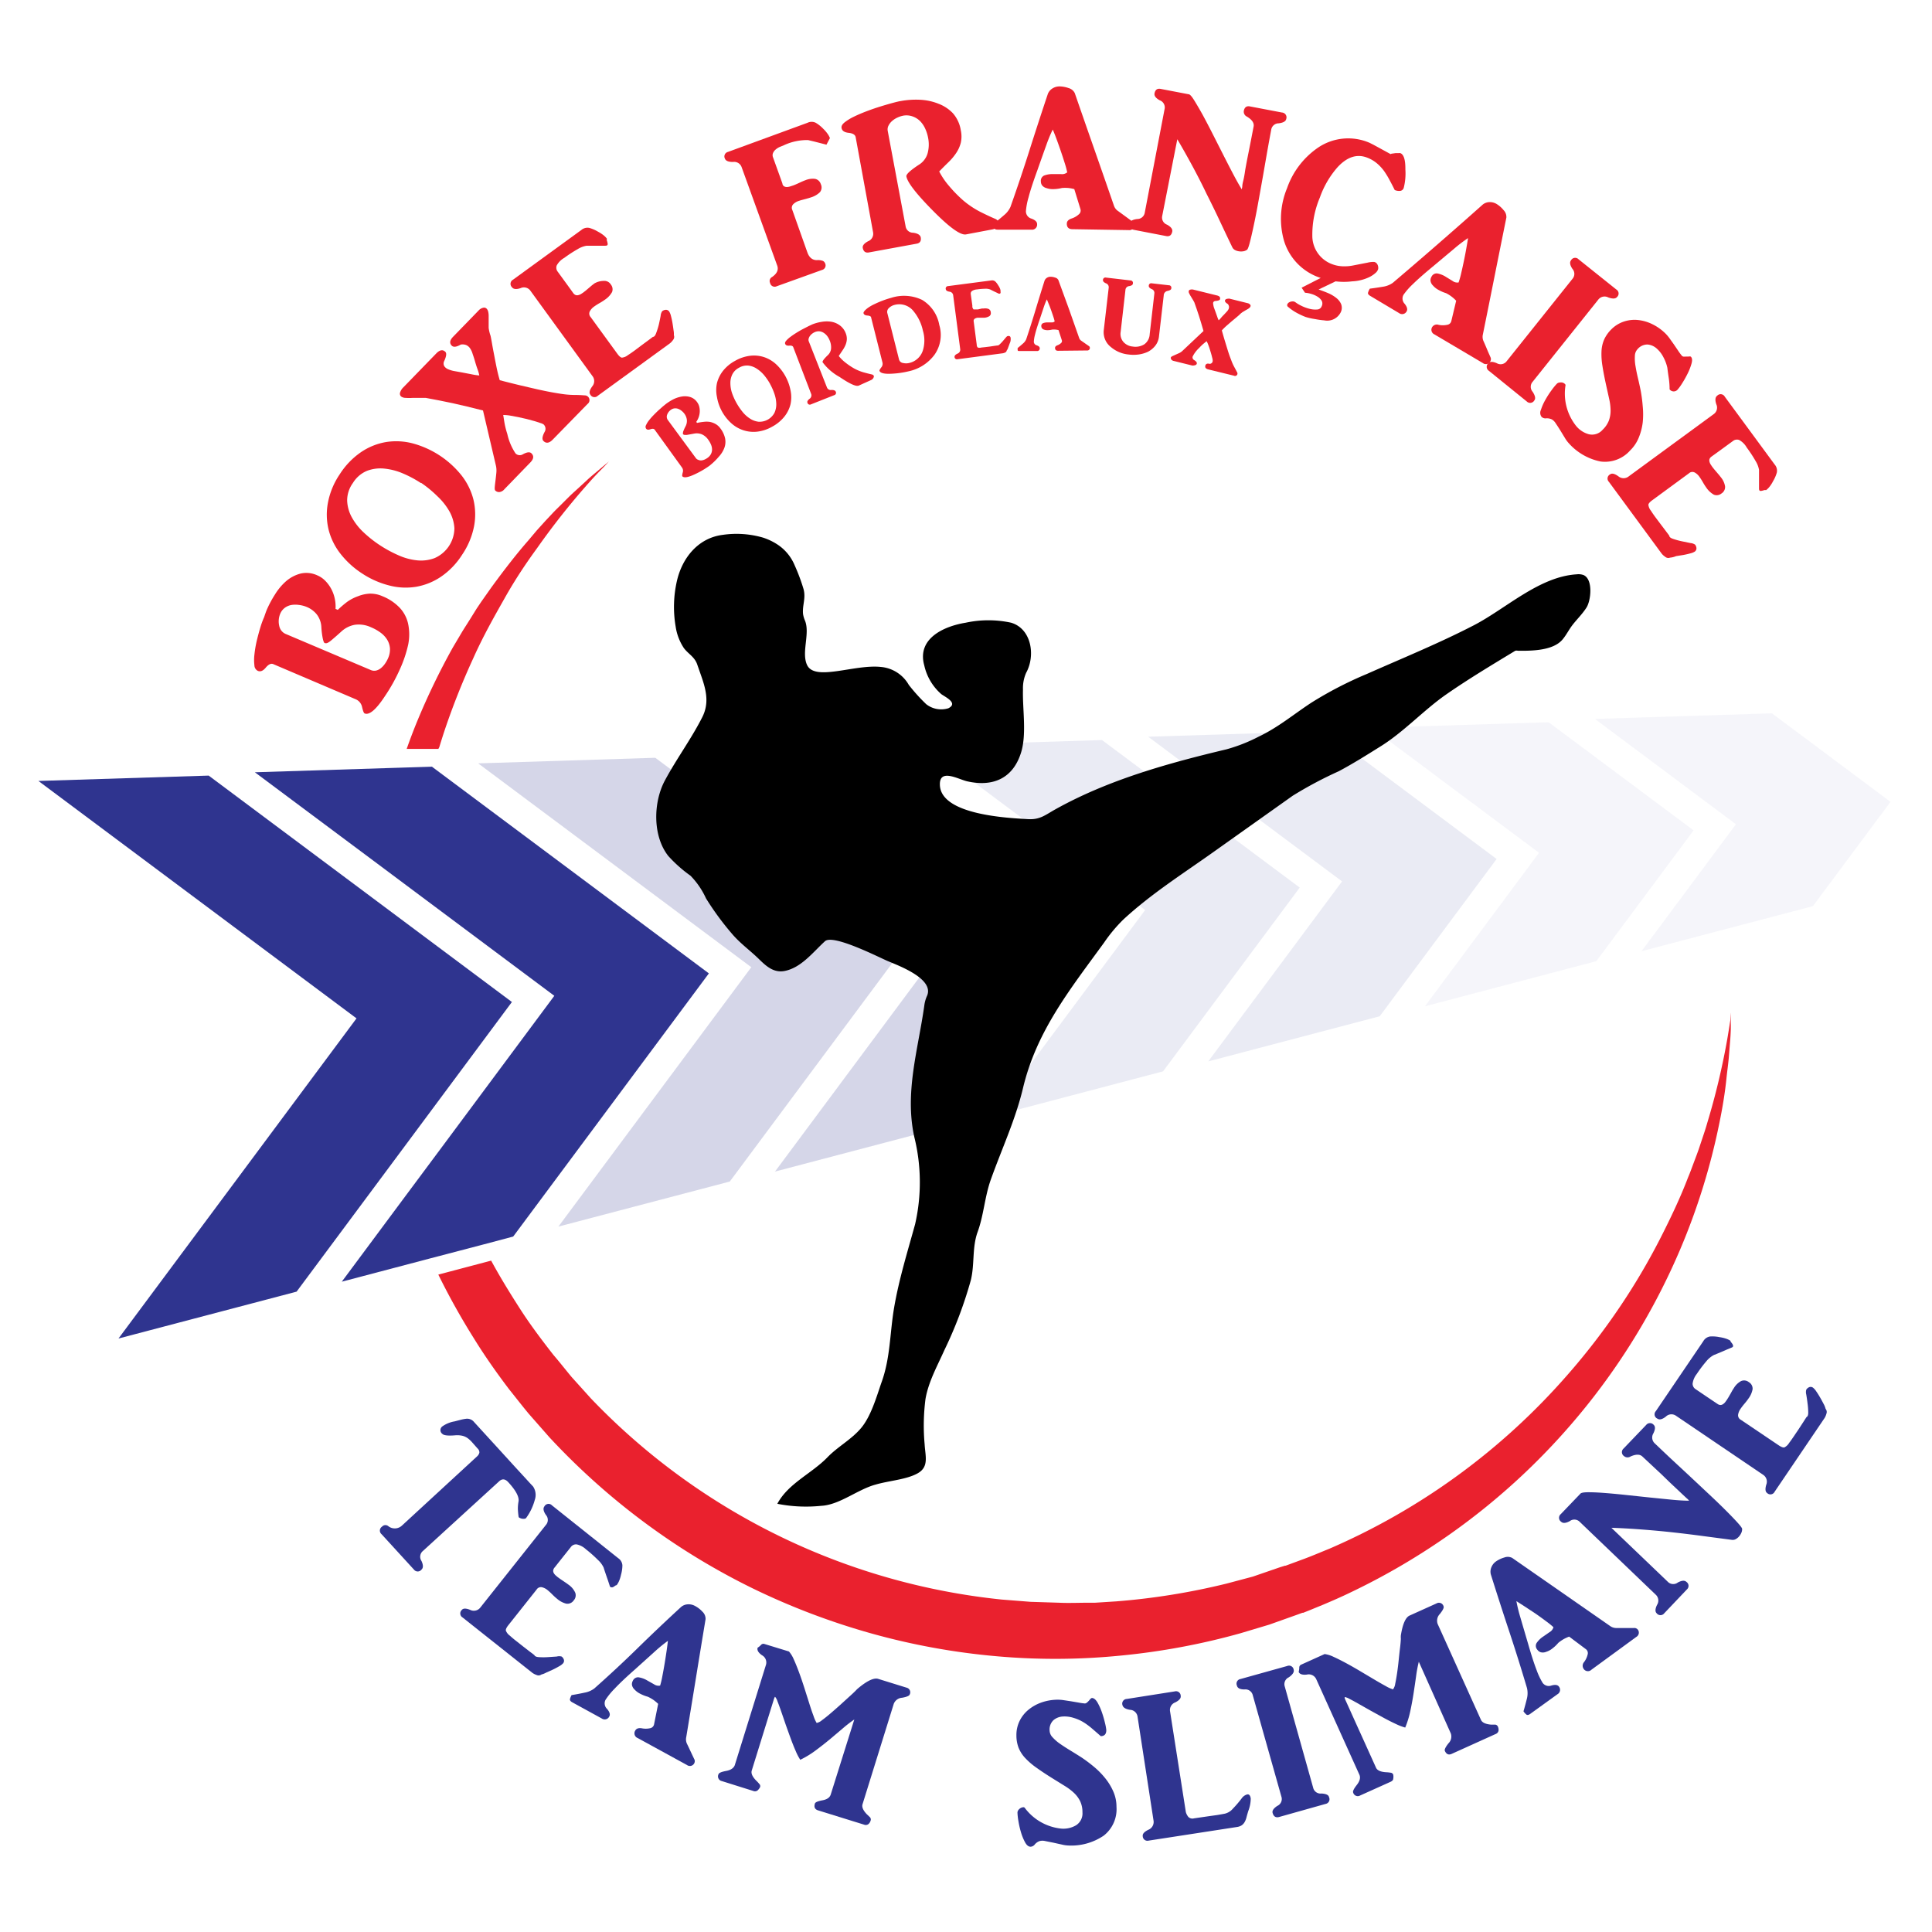 <svg id="Calque_1" data-name="Calque 1" xmlns="http://www.w3.org/2000/svg" viewBox="0 0 256 256"><defs><style>.cls-1{fill:#ea212e;}.cls-2,.cls-3,.cls-4,.cls-5{fill:#2f348f;}.cls-2{opacity:0.05;}.cls-3{opacity:0.1;}.cls-4{opacity:0.2;}.cls-6{fill:#000;}</style></defs><title>Plan de travail 1</title><path class="cls-1" d="M170.27,207.53h0Z"/><polygon class="cls-2" points="211.33 95.26 230.02 109.22 217.51 126.04 240.22 120.07 250.5 106.25 234.79 94.52 211.33 95.26"/><polygon class="cls-2" points="205.2 95.7 181.74 96.44 203.93 113 188.81 133.34 211.52 127.36 224.41 110.03 205.2 95.7"/><polygon class="cls-3" points="175.61 96.88 152.14 97.62 177.83 116.79 160.1 140.64 182.82 134.66 198.31 113.82 175.61 96.88"/><polygon class="cls-3" points="146.02 98.06 122.55 98.8 151.74 120.58 131.4 147.94 154.11 141.96 172.22 117.61 146.02 98.06"/><polygon class="cls-4" points="116.42 99.23 92.96 99.97 125.64 124.37 102.69 155.24 125.41 149.26 146.12 121.4 116.42 99.23"/><polygon class="cls-4" points="86.83 100.41 63.36 101.15 99.55 128.16 73.99 162.53 96.7 156.56 120.03 125.19 86.83 100.41"/><polygon class="cls-5" points="54.37 122.72 49.35 118.97 27.65 102.77 5.09 103.48 47.24 134.94 15.7 177.36 39.3 171.15 52.23 153.76 57.18 147.1 67.83 132.77 54.37 122.72"/><polygon class="cls-5" points="57.42 101.73 57.24 101.59 53.09 101.72 33.77 102.33 49.99 114.43 54.62 117.89 73.45 131.95 58.6 151.93 53.71 158.5 45.29 169.83 57.02 166.74 63.97 164.92 68 163.85 93.93 128.98 57.42 101.73"/><path class="cls-1" d="M229.28,135.17l-.19,1.21c-.08.48-.16,1-.28,1.66a95.39,95.39,0,0,1-2.56,10.65c-.16.57-.34,1.14-.54,1.73l-.6,1.8c-.21.61-.45,1.23-.69,1.87s-.47,1.29-.75,1.94c-1,2.63-2.31,5.4-3.79,8.29a87.48,87.48,0,0,1-5.26,8.88,89.8,89.8,0,0,1-6.94,9,88.42,88.42,0,0,1-31.5,23c-1.09.44-2.18.91-3.3,1.33l-1.68.62-.84.31-.09,0h0l-.22.07-.45.14L166,208.91l-3.46.92a90.86,90.86,0,0,1-14.63,2.36l-1.88.12-.94.06c-.31,0-.63,0-.94,0-1.26,0-2.52.06-3.79,0l-3.81-.12-3.81-.3A87.69,87.69,0,0,1,78.3,185.3l-2.56-2.84c-.83-1-1.61-2-2.42-2.94-1.56-2-3.07-4-4.43-6.12s-2.64-4.2-3.81-6.36l-7,1.85a93.28,93.28,0,0,0,4.72,8.46c1.43,2.32,3,4.55,4.67,6.75.86,1.07,1.71,2.17,2.59,3.23l2.75,3.13a92,92,0,0,0,26.91,20,93.68,93.68,0,0,0,15.81,6,91.17,91.17,0,0,0,16.51,3,87.63,87.63,0,0,0,16.5-.09,91.28,91.28,0,0,0,15.81-2.95l3.84-1.15,3.54-1.26.44-.16.22-.08.19-.07.11,0,.9-.36,1.78-.73c1.18-.5,2.33-1,3.49-1.56a90.42,90.42,0,0,0,12.81-7.44,88.73,88.73,0,0,0,19.52-18.55,88.52,88.52,0,0,0,11.44-19.5,86.62,86.62,0,0,0,5.15-16.53c.49-2.34.82-4.45,1-6.29.1-.92.22-1.77.29-2.55l.17-2.13c.06-.64.08-1.2.1-1.68l0-1.22,0-1Z"/><path class="cls-1" d="M58.21,99c.23-.75.46-1.49.7-2.21a95.8,95.8,0,0,1,3.81-9.59c1.34-3,2.84-5.62,4.23-8.08s2.85-4.62,4.24-6.52A96.65,96.65,0,0,1,78,64c.84-.95,1.53-1.64,2-2.12l.68-.73-.76.64-.94.79c-.37.31-.81.67-1.27,1.11l-1.57,1.44c-.59.52-1.18,1.14-1.84,1.79-.33.33-.68.66-1,1l-1.06,1.13L71.11,70.3,70,71.62c-1.58,1.8-3.2,3.9-4.91,6.24L63.8,79.69l-.64.95-.62,1c-.41.67-.85,1.34-1.26,2L60,85.8a93.05,93.05,0,0,0-4.67,9.65q-.76,1.84-1.44,3.78h4.2Z"/><path class="cls-1" d="M53,88.65a22.88,22.88,0,0,1-2,3.6q-1.76,2.68-2.69,2.28-.15-.06-.33-.83a1.43,1.43,0,0,0-.86-1.05L36.21,88q-.45-.19-1,.47t-1.07.41a.84.84,0,0,1-.43-.73,5.77,5.77,0,0,1,0-1.39A15.21,15.21,0,0,1,34,85q.22-.93.47-1.77T35,81.77q.22-.65.32-.9a14,14,0,0,1,1.11-2.09A7.65,7.65,0,0,1,37.92,77a4.8,4.8,0,0,1,1.91-1,3.44,3.44,0,0,1,2.22.24,3.25,3.25,0,0,1,1.07.74,4.68,4.68,0,0,1,.78,1.07,4.83,4.83,0,0,1,.46,1.28,5,5,0,0,1,.1,1.35l.3.13A13.57,13.57,0,0,1,46,79.75,5.8,5.8,0,0,1,47.45,79,4.83,4.83,0,0,1,49,78.66a3.93,3.93,0,0,1,1.67.34A6.5,6.5,0,0,1,53,80.57a4.52,4.52,0,0,1,1.09,2.14,6.86,6.86,0,0,1,0,2.69A16.44,16.44,0,0,1,53,88.65Zm-9.94-3.43c-.12,0-.22-.27-.3-.66a10.94,10.94,0,0,1-.18-1.5,3,3,0,0,0-.6-1.64,3.34,3.34,0,0,0-1.35-1,3.81,3.81,0,0,0-1-.26,3.34,3.34,0,0,0-1,0,2.1,2.1,0,0,0-.88.37,1.88,1.88,0,0,0-.63.82A2.64,2.64,0,0,0,37,82.93a1.46,1.46,0,0,0,.92,1.1L49.1,88.77a1.16,1.16,0,0,0,.75.08,1.64,1.64,0,0,0,.65-.34,2.82,2.82,0,0,0,.53-.59,4,4,0,0,0,.39-.7,2.79,2.79,0,0,0,.25-1.32,2.58,2.58,0,0,0-.37-1.14,3.32,3.32,0,0,0-.87-.93,6,6,0,0,0-1.26-.71A3.85,3.85,0,0,0,47,82.79a3.56,3.56,0,0,0-1.78.9q-.92.83-1.4,1.22T43.11,85.22Z"/><path class="cls-1" d="M48,76a11.72,11.72,0,0,1-2.89-2.63,8.58,8.58,0,0,1-1.57-3.19,8.43,8.43,0,0,1-.09-3.55A10,10,0,0,1,45,62.87a10.21,10.21,0,0,1,2.81-2.94,8.39,8.39,0,0,1,3.31-1.35,8.59,8.59,0,0,1,3.56.17A12.42,12.42,0,0,1,61.16,63a8.6,8.6,0,0,1,1.57,3.19,8.41,8.41,0,0,1,.08,3.57,10.21,10.21,0,0,1-1.58,3.75,10,10,0,0,1-2.8,2.91,8.44,8.44,0,0,1-3.29,1.33,8.58,8.58,0,0,1-3.56-.17A11.72,11.72,0,0,1,48,76Zm7.76-12a14.87,14.87,0,0,0-2.38-1.27,8.36,8.36,0,0,0-2.48-.64,5,5,0,0,0-2.3.31A4,4,0,0,0,46.76,64,3.94,3.94,0,0,0,46,66.34a5,5,0,0,0,.63,2.23,8.06,8.06,0,0,0,1.58,2,15.72,15.72,0,0,0,2.12,1.67,16.7,16.7,0,0,0,2.45,1.33,8.07,8.07,0,0,0,2.5.68,5.1,5.1,0,0,0,2.31-.3A4.36,4.36,0,0,0,60.21,70a5.2,5.2,0,0,0-.67-2.26,8.52,8.52,0,0,0-1.6-2A15.09,15.09,0,0,0,55.83,64Z"/><path class="cls-1" d="M73.24,58.25q-.69.71-1.22.19-.33-.32.14-1.2a.79.79,0,0,0-.13-1,1.36,1.36,0,0,0-.37-.17l-.8-.26-1.07-.29-1.16-.26-1.09-.2a5.4,5.4,0,0,0-.86-.07q.07.45.17,1.06a10.94,10.94,0,0,0,.37,1.45,7.61,7.61,0,0,0,1.09,2.58.78.78,0,0,0,.93.14q.85-.48,1.18-.15.53.52-.16,1.22l-3.43,3.54a1,1,0,0,1-.66.37.69.69,0,0,1-.54-.2c-.07-.06-.09-.22-.07-.48s.06-.56.1-.89.08-.68.11-1a2.93,2.93,0,0,0-.06-.94L64,54.39l-2.14-.53L60,53.43l-1.75-.36-1.84-.35h-.68l-1,0a7.23,7.23,0,0,1-1,0,1,1,0,0,1-.59-.19.51.51,0,0,1-.12-.54,1.67,1.67,0,0,1,.44-.68l4.35-4.48q.69-.71,1.2-.21.28.27-.14,1.2a.72.72,0,0,0,0,.7,1.13,1.13,0,0,0,.52.41,3.73,3.73,0,0,0,.87.25l1,.18,1.25.24a7.89,7.89,0,0,0,1,.15,5.06,5.06,0,0,0-.24-.84q-.17-.47-.32-1t-.32-1a2.56,2.56,0,0,0-.34-.75,1.22,1.22,0,0,0-.5-.43,1.33,1.33,0,0,0-.74-.07q-.84.48-1.18.15-.51-.5.18-1.2l3.36-3.46a1.16,1.16,0,0,1,.72-.39q.38,0,.54.47a2.31,2.31,0,0,1,.08.63q0,.32,0,.71t0,.87A5.12,5.12,0,0,0,65,44.49q.08.35.19,1T65.47,47q.15.81.33,1.69t.42,1.69q1.62.42,2.84.71l2.2.51q1,.22,1.75.36t1.51.25a11.54,11.54,0,0,0,1.46.12q.77,0,1.48.06a.63.63,0,0,1,.39,1.14Z"/><path class="cls-1" d="M89.29,44.41a.63.63,0,0,1-.11.64,2.14,2.14,0,0,1-.42.45l-9.55,6.94a.62.62,0,0,1-1-.17q-.26-.35.27-1.08a1.08,1.08,0,0,0,0-1.39l-8.2-11.28a1.05,1.05,0,0,0-1.3-.34q-.85.28-1.14-.12a.62.62,0,0,1,.14-1l9.06-6.59a1.24,1.24,0,0,1,1.05-.27,4.67,4.67,0,0,1,1.15.5,4.52,4.52,0,0,1,.69.44,2.52,2.52,0,0,1,.49.49.52.52,0,0,0,0,.26,1.54,1.54,0,0,1,.08.3.4.4,0,0,1,0,.26q-.06.11-.29.11l-.67,0-.73,0-.65,0h-.43a3.27,3.27,0,0,0-1.18.45,17.25,17.25,0,0,0-1.78,1.16,2.59,2.59,0,0,0-1,1,.85.85,0,0,0,.13.83l1.21,1.66.58.8.2.28.06.08a.72.72,0,0,0,.34.28.62.62,0,0,0,.36,0,1.26,1.26,0,0,0,.35-.15l.3-.2.32-.25.4-.34.41-.35.34-.26A2.54,2.54,0,0,1,80,37.22a1,1,0,0,1,.94.48,1,1,0,0,1,.16,1,2.94,2.94,0,0,1-.93,1,7.84,7.84,0,0,1-.74.47,8.23,8.23,0,0,0-.76.49,1.84,1.84,0,0,0-.51.58.67.67,0,0,0,.1.77l3.53,4.85q.37.51.62.53a1.54,1.54,0,0,0,.8-.34q.28-.17.79-.54l1-.75.95-.7.56-.42q.26,0,.44-.52A9.58,9.58,0,0,0,87.3,43q.14-.62.24-1.16a1.22,1.22,0,0,1,.21-.61.84.84,0,0,1,.5-.18.52.52,0,0,1,.43.24,2,2,0,0,1,.23.6q.12.44.2.93t.14.95A2.58,2.58,0,0,1,89.29,44.41Z"/><path class="cls-1" d="M109.51,19.17l-1.56-.4-.88-.21a7.3,7.3,0,0,0-3.19.68l-.58.24a2.26,2.26,0,0,0-.53.34,1.25,1.25,0,0,0-.34.46.75.75,0,0,0,0,.57l1.24,3.45a.49.49,0,0,0,.21.38.7.7,0,0,0,.37.1,1.54,1.54,0,0,0,.43-.07l.43-.14q.28-.1.79-.34t.82-.35A2.55,2.55,0,0,1,108,23.7a1,1,0,0,1,.76.7,1,1,0,0,1-.11,1.06,2.86,2.86,0,0,1-1.15.68l-.37.12-.49.13-.49.13-.39.13a1.83,1.83,0,0,0-.65.41.67.67,0,0,0-.12.77l2,5.64q.37,1,1.25,1a1.86,1.86,0,0,1,.7.07.55.55,0,0,1,.38.33.62.62,0,0,1-.4.9l-6,2.16a.62.62,0,0,1-.88-.44.6.6,0,0,1,.27-.79q1-.69.66-1.55l-4.7-13a1.05,1.05,0,0,0-1.15-.69q-.89,0-1.06-.43a.62.62,0,0,1,.4-.9L107,16.27a1.24,1.24,0,0,1,1.09,0,4.65,4.65,0,0,1,1,.8,4.46,4.46,0,0,1,.54.62,2.56,2.56,0,0,1,.34.61Z"/><path class="cls-1" d="M128,31.06q-1.08.2-4.39-3.15t-3.51-4.54q-.07-.4,1.64-1.53a2.63,2.63,0,0,0,1.16-1.48,4.47,4.47,0,0,0,.07-2.14,5,5,0,0,0-.37-1.16,3.48,3.48,0,0,0-.67-1,2.63,2.63,0,0,0-1-.63,2.42,2.42,0,0,0-1.22-.11,3.36,3.36,0,0,0-.8.26,2.87,2.87,0,0,0-.7.45,2,2,0,0,0-.47.6,1.09,1.09,0,0,0-.11.72L120,30a1,1,0,0,0,1,.84q.88.12,1,.6.13.73-.54.85l-6.33,1.16q-.67.12-.81-.6-.08-.46.7-.88a1.06,1.06,0,0,0,.67-1.18l-2.31-12.61q-.09-.49-.94-.58t-.93-.66q-.06-.35.41-.73a6.77,6.77,0,0,1,1.25-.76q.78-.38,1.74-.74t1.85-.63q.88-.27,1.59-.46t1-.23a11.1,11.1,0,0,1,2.57-.17,7.43,7.43,0,0,1,2.42.52A5.18,5.18,0,0,1,126.26,15a4.48,4.48,0,0,1,1.05,2.26,3.81,3.81,0,0,1,0,1.66,4.38,4.38,0,0,1-.6,1.34,7.49,7.49,0,0,1-1,1.2q-.6.58-1.26,1.26a9.82,9.82,0,0,0,1.27,1.88,17.81,17.81,0,0,0,1.89,1.94,12,12,0,0,0,2.24,1.51q1.09.55,2,.94a.85.85,0,0,1,.45.4.5.5,0,0,1,0,.42,1.09,1.09,0,0,1-.32.37,1,1,0,0,1-.44.21Z"/><path class="cls-1" d="M142.12,30.37q-.77,0-.76-.74,0-.44.58-.66a2.66,2.66,0,0,0,1-.56.65.65,0,0,0,.22-.72l-.81-2.63a5.24,5.24,0,0,0-.78-.15,5.32,5.32,0,0,0-.86,0,5,5,0,0,1-1.1.15,2.58,2.58,0,0,1-.93-.13,1.12,1.12,0,0,1-.6-.37.91.91,0,0,1-.16-.53.76.76,0,0,1,.43-.77,3.14,3.14,0,0,1,1.25-.19l1,0a1.07,1.07,0,0,0,.81-.23,10.66,10.66,0,0,0-.31-1.17q-.26-.84-.58-1.77t-.62-1.73q-.3-.79-.41-1a20,20,0,0,0-.86,2.09q-.5,1.38-1.19,3.35-.8,2.19-1.15,3.53a9.13,9.13,0,0,0-.35,1.83,1,1,0,0,0,.74,1q.74.28.74.72a.67.67,0,0,1-.77.74l-4.46,0q-.38,0-.45-.21a2,2,0,0,1-.07-.59q.74-.57,1.37-1.12a3,3,0,0,0,.85-1.09q1.33-3.75,2.51-7.47t2.45-7.52a1.5,1.5,0,0,1,.62-.72,1.73,1.73,0,0,1,.92-.26,3.68,3.68,0,0,1,1.2.22,1.29,1.29,0,0,1,.82.66q1.3,3.76,2.6,7.47t2.6,7.47a1.38,1.38,0,0,0,.55.7l1.15.84.68.5a.59.59,0,0,1,.3.44.65.65,0,0,1-.74.74Z"/><path class="cls-1" d="M168.44,17.21q-.23,1.21-.52,2.84l-.59,3.39q-.31,1.75-.62,3.46T166.1,30q-.29,1.37-.52,2.23t-.38.89a1.15,1.15,0,0,1-.47.18,1.86,1.86,0,0,1-.56,0,1.56,1.56,0,0,1-.53-.17.83.83,0,0,1-.36-.38q-.8-1.66-1.64-3.45t-1.76-3.61Q159,23.85,158,22t-2-3.55l-2,10.16a1,1,0,0,0,.64,1.16c.52.29.75.59.69.91q-.14.73-.81.6l-4.3-.83q-.67-.13-.53-.86.09-.46,1-.57a1,1,0,0,0,1-.86l2.62-13.69a1,1,0,0,0-.64-1.18q-.78-.43-.69-.91.14-.73.81-.6l3.71.71q.24,0,.73.79t1.1,1.88q.62,1.14,1.34,2.56l1.42,2.8q.7,1.38,1.33,2.58t1.13,2l0-.09a1.67,1.67,0,0,0,.06-.31q0-.25.13-.76t.26-1.43q.16-.92.44-2.31t.67-3.44q.13-.7-.89-1.31a.72.72,0,0,1-.41-.75q.14-.73.81-.6l4.25.81a.64.64,0,0,1,.56.86q-.09.46-1,.57A1,1,0,0,0,168.44,17.21Z"/><path class="cls-1" d="M174.72,38.36q.62.21,1.24.47a4.68,4.68,0,0,1,1.08.63,2.12,2.12,0,0,1,.66.82,1.37,1.37,0,0,1,0,1,2,2,0,0,1-2.23,1.17,10,10,0,0,1-1.21-.17A7.91,7.91,0,0,1,173,42a9.5,9.5,0,0,1-1.22-.57,6.38,6.38,0,0,1-1.08-.75.29.29,0,0,1-.13-.34.54.54,0,0,1,.25-.28.94.94,0,0,1,.43-.12.6.6,0,0,1,.4.11,4.83,4.83,0,0,0,.81.48,5.3,5.3,0,0,0,1.07.39,3,3,0,0,0,1,.09.66.66,0,0,0,.6-.43.79.79,0,0,0,0-.73,1.7,1.7,0,0,0-.57-.55,3.3,3.3,0,0,0-.83-.36,3.54,3.54,0,0,0-.81-.15l-.45-.67h0L175,36.83a7.44,7.44,0,0,1-4.85-4.89,10.58,10.58,0,0,1,.39-7,10.83,10.83,0,0,1,4.17-5.42,7.13,7.13,0,0,1,6.76-.6l.48.24.81.44.86.47.64.35a.53.53,0,0,1,.23-.07l.42-.06.41,0a.76.76,0,0,1,.23,0q.69.26.67,2.16A7.78,7.78,0,0,1,186,24.9a.56.56,0,0,1-.44.39,1.44,1.44,0,0,1-.75-.11q-.38-.76-.71-1.37a11.5,11.5,0,0,0-.69-1.13,5.88,5.88,0,0,0-1-1.07,4.56,4.56,0,0,0-1.3-.74q-2-.75-3.89,1.3a12.26,12.26,0,0,0-2.33,4,12.65,12.65,0,0,0-1,5.06,4,4,0,0,0,2.64,3.78,4.31,4.31,0,0,0,1.28.27,5.82,5.82,0,0,0,1.41-.09l2-.39a3,3,0,0,1,.88-.09.61.61,0,0,1,.36.24.92.92,0,0,1,.15.37,1,1,0,0,1,0,.34,1.1,1.1,0,0,1-.26.43,3.65,3.65,0,0,1-1,.67,5.82,5.82,0,0,1-2.19.52,9,9,0,0,1-2.19,0Z"/><path class="cls-1" d="M190.07,44.31a.67.67,0,0,1-.28-1,.73.73,0,0,1,.83-.27,2.66,2.66,0,0,0,1.13,0,.65.65,0,0,0,.56-.51l.64-2.68a4.76,4.76,0,0,0-1.33-1,5,5,0,0,1-1-.43,2.56,2.56,0,0,1-.74-.58,1.11,1.11,0,0,1-.33-.63.9.9,0,0,1,.13-.54.76.76,0,0,1,.76-.44,3.15,3.15,0,0,1,1.17.47l.85.52a1.07,1.07,0,0,0,.81.21,10.53,10.53,0,0,0,.33-1.16q.2-.85.4-1.82t.34-1.8q.15-.84.18-1.1a20,20,0,0,0-1.8,1.37L190,35.2q-1.8,1.48-2.79,2.45a9,9,0,0,0-1.23,1.4,1,1,0,0,0,.14,1.2q.49.61.27,1a.67.67,0,0,1-1,.24l-3.84-2.29q-.33-.2-.28-.41a2,2,0,0,1,.24-.54q.93-.12,1.75-.26a3,3,0,0,0,1.29-.51q3-2.55,6-5.16t5.94-5.23a1.5,1.5,0,0,1,.9-.31,1.73,1.73,0,0,1,.92.25,3.66,3.66,0,0,1,.92.81,1.29,1.29,0,0,1,.37,1q-.79,3.9-1.56,7.76t-1.56,7.76a1.38,1.38,0,0,0,.11.88q.21.46.56,1.31l.34.77a.59.59,0,0,1,0,.53.65.65,0,0,1-1,.26Z"/><path class="cls-1" d="M197.28,49.13a.63.63,0,0,1-.07-1q.29-.36,1.13,0a1,1,0,0,0,1.31-.28l8.7-10.89a1,1,0,0,0,0-1.34q-.49-.74-.18-1.13a.62.62,0,0,1,1-.13l5,4a.62.62,0,0,1,.09,1q-.29.36-1.16.05a1.05,1.05,0,0,0-1.31.28l-8.7,10.89a1,1,0,0,0,0,1.34q.5.78.22,1.13a.63.63,0,0,1-1,.15Z"/><path class="cls-1" d="M207.88,58.74a4.15,4.15,0,0,1-.51-.69l-.61-1q-.31-.5-.61-.94a1.55,1.55,0,0,0-.51-.53,1.51,1.51,0,0,0-.76-.15.74.74,0,0,1-.61-.19.89.89,0,0,1-.09-.93,6.86,6.86,0,0,1,.59-1.33,11.65,11.65,0,0,1,.84-1.3,8.25,8.25,0,0,1,.68-.83.58.58,0,0,1,.34-.16,1,1,0,0,1,.39,0,.78.78,0,0,1,.31.16c.08.07.12.14.11.2a6.89,6.89,0,0,0,1.35,5.32,3.29,3.29,0,0,0,1.74,1.17,1.85,1.85,0,0,0,1.83-.6,3.35,3.35,0,0,0,.83-1.23,3.84,3.84,0,0,0,.22-1.34,7.23,7.23,0,0,0-.18-1.48l-.36-1.63q-.36-1.61-.54-2.78a9.36,9.36,0,0,1-.12-2,4.35,4.35,0,0,1,.38-1.56,4.58,4.58,0,0,1,.94-1.3,4.22,4.22,0,0,1,1.61-1,4.43,4.43,0,0,1,1.87-.22,5.63,5.63,0,0,1,1.94.56,6.56,6.56,0,0,1,1.8,1.3,5.21,5.21,0,0,1,.48.58l.55.77.55.81a7.39,7.39,0,0,0,.48.66.39.39,0,0,0,.24.17,1.69,1.69,0,0,0,.32,0l.35,0a.61.61,0,0,1,.31,0q.29.25.11.91a7.51,7.51,0,0,1-.54,1.38,13.31,13.31,0,0,1-.75,1.32,5.86,5.86,0,0,1-.53.73.68.68,0,0,1-1.09,0q0-.77-.11-1.49t-.19-1.38a5.42,5.42,0,0,0-.51-1.37,3.9,3.9,0,0,0-.91-1.18,2.08,2.08,0,0,0-1.19-.52,1.71,1.71,0,0,0-1.34.62,1.34,1.34,0,0,0-.35.89,5.76,5.76,0,0,0,.08,1.33q.12.75.32,1.59t.37,1.68a19.35,19.35,0,0,1,.27,2.08,10.67,10.67,0,0,1,0,2.13,7.72,7.72,0,0,1-.52,2A5,5,0,0,1,216,59.69a4.45,4.45,0,0,1-3.92,1.46A7.66,7.66,0,0,1,207.88,58.74Z"/><path class="cls-1" d="M221.29,73.89a.63.63,0,0,1-.64-.11,2.14,2.14,0,0,1-.46-.41l-7-9.52a.62.62,0,0,1,.17-1q.35-.26,1.08.26a1.08,1.08,0,0,0,1.39,0l11.25-8.24a1.05,1.05,0,0,0,.34-1.3q-.28-.85.12-1.14a.62.62,0,0,1,1,.13l6.62,9a1.24,1.24,0,0,1,.28,1.05,4.66,4.66,0,0,1-.5,1.15,4.48,4.48,0,0,1-.44.7,2.53,2.53,0,0,1-.49.49.51.51,0,0,0-.26,0,1.56,1.56,0,0,1-.3.08.41.41,0,0,1-.26,0q-.11-.06-.11-.29t0-.67c0-.25,0-.49,0-.73s0-.46,0-.65,0-.34,0-.43a3.29,3.29,0,0,0-.46-1.18,17.37,17.37,0,0,0-1.17-1.78,2.6,2.6,0,0,0-1-1,.86.86,0,0,0-.83.14l-1.66,1.21-.8.58-.28.2-.08.06a.71.71,0,0,0-.28.34.62.62,0,0,0,0,.36,1.27,1.27,0,0,0,.15.35l.2.3.25.32.34.4.35.41.26.33a2.54,2.54,0,0,1,.51,1.14,1,1,0,0,1-.48.95,1,1,0,0,1-1,.16,3,3,0,0,1-1-.93,8,8,0,0,1-.47-.74,8.34,8.34,0,0,0-.49-.76,1.83,1.83,0,0,0-.58-.51.67.67,0,0,0-.77.11l-4.84,3.55q-.51.37-.53.62a1.54,1.54,0,0,0,.35.8q.17.28.54.79l.75,1,.71.94.42.56q0,.26.52.43a9.77,9.77,0,0,0,1.13.31l1.16.24a1.24,1.24,0,0,1,.61.21.84.84,0,0,1,.18.5.53.53,0,0,1-.24.43,2,2,0,0,1-.59.23q-.44.12-.93.21l-.94.15A2.63,2.63,0,0,1,221.29,73.89Z"/><path class="cls-1" d="M94,61.72a11.76,11.76,0,0,1-1.82,1.07q-1.49.72-1.79.29s0-.2.07-.45a.74.74,0,0,0-.1-.69l-3.61-5q-.15-.21-.57-.06t-.58-.1a.43.43,0,0,1,0-.44,3,3,0,0,1,.37-.61,7.77,7.77,0,0,1,.6-.69q.34-.35.67-.66l.6-.53.38-.31a7.16,7.16,0,0,1,1-.63,4,4,0,0,1,1.14-.37,2.47,2.47,0,0,1,1.1.07,1.77,1.77,0,0,1,.92.69,1.68,1.68,0,0,1,.28.61,2.41,2.41,0,0,1,.06.68,2.47,2.47,0,0,1-.14.69,2.61,2.61,0,0,1-.32.62l.1.14a6.83,6.83,0,0,1,.85-.14,3,3,0,0,1,.83,0,2.51,2.51,0,0,1,.77.28,2,2,0,0,1,.65.59,3.35,3.35,0,0,1,.62,1.32,2.33,2.33,0,0,1-.09,1.23,3.53,3.53,0,0,1-.73,1.18A8.49,8.49,0,0,1,94,61.72Zm-3.48-4.15q-.06-.08,0-.37a5.66,5.66,0,0,1,.32-.71,1.54,1.54,0,0,0,.17-.88,1.72,1.72,0,0,0-.33-.8,2,2,0,0,0-.36-.37,1.71,1.71,0,0,0-.44-.26,1.07,1.07,0,0,0-.49-.07,1,1,0,0,0-.49.19,1.36,1.36,0,0,0-.5.65.75.75,0,0,0,.11.73l3.68,5a.6.6,0,0,0,.31.24A.85.85,0,0,0,93,61a1.46,1.46,0,0,0,.39-.12,2.1,2.1,0,0,0,.36-.21,1.44,1.44,0,0,0,.46-.52,1.32,1.32,0,0,0,.14-.6,1.69,1.69,0,0,0-.14-.64,3.1,3.1,0,0,0-.37-.65,2,2,0,0,0-.89-.73,1.83,1.83,0,0,0-1-.07l-.94.17C90.74,57.64,90.61,57.63,90.57,57.57Z"/><path class="cls-1" d="M95.65,54.49A6.05,6.05,0,0,1,95,52.6a4.42,4.42,0,0,1,0-1.83,4.36,4.36,0,0,1,.81-1.64,5.14,5.14,0,0,1,1.6-1.32,5.24,5.24,0,0,1,2-.67,4.31,4.31,0,0,1,1.83.18,4.42,4.42,0,0,1,1.58.93,6.39,6.39,0,0,1,1.93,3.48,4.42,4.42,0,0,1,0,1.83,4.31,4.31,0,0,1-.82,1.65,5.25,5.25,0,0,1-1.62,1.33,5.16,5.16,0,0,1-2,.66A4.34,4.34,0,0,1,98.47,57a4.41,4.41,0,0,1-1.58-.93A6,6,0,0,1,95.65,54.49Zm6.4-3.6a7.6,7.6,0,0,0-.78-1.15,4.3,4.3,0,0,0-1-.89,2.56,2.56,0,0,0-1.12-.41,2.06,2.06,0,0,0-1.23.29,2,2,0,0,0-.89.89,2.57,2.57,0,0,0-.25,1.17A4.14,4.14,0,0,0,97,52.09a8.11,8.11,0,0,0,.57,1.27,8.66,8.66,0,0,0,.8,1.19,4.14,4.14,0,0,0,1,.91,2.62,2.62,0,0,0,1.13.42,2.24,2.24,0,0,0,2.12-1.18,2.66,2.66,0,0,0,.24-1.19,4.37,4.37,0,0,0-.24-1.31,7.8,7.8,0,0,0-.56-1.28Z"/><path class="cls-1" d="M113.78,51.1q-.53.21-2.53-1.15A7,7,0,0,1,109,48q-.08-.2.68-.93a1.36,1.36,0,0,0,.44-.86,2.31,2.31,0,0,0-.18-1.09,2.52,2.52,0,0,0-.3-.55,1.78,1.78,0,0,0-.44-.43,1.35,1.35,0,0,0-.54-.23,1.24,1.24,0,0,0-.63.07,1.71,1.71,0,0,0-.38.21,1.49,1.49,0,0,0-.31.3,1.07,1.07,0,0,0-.18.35.56.56,0,0,0,0,.37l2.42,6.14a.53.53,0,0,0,.6.32q.46,0,.55.21a.32.32,0,0,1-.19.48l-3.08,1.22a.32.32,0,0,1-.47-.22q-.09-.22.27-.51a.55.55,0,0,0,.22-.66L105.11,46q-.09-.24-.53-.2t-.54-.24q-.07-.17.13-.41a3.47,3.47,0,0,1,.56-.51q.36-.27.81-.55t.87-.5l.76-.39.47-.22a5.74,5.74,0,0,1,1.28-.34,3.82,3.82,0,0,1,1.27,0,2.67,2.67,0,0,1,1.1.48,2.3,2.3,0,0,1,.76,1,2,2,0,0,1,.16.84,2.29,2.29,0,0,1-.17.74,3.92,3.92,0,0,1-.39.71l-.51.76a5,5,0,0,0,.83.83,9.22,9.22,0,0,0,1.15.79,6.2,6.2,0,0,0,1.28.54q.61.17,1.1.28a.43.43,0,0,1,.27.16.26.26,0,0,1,0,.21.56.56,0,0,1-.13.22.55.55,0,0,1-.2.15Z"/><path class="cls-1" d="M120.39,49.2a11.79,11.79,0,0,1-2.1.31q-1.63.11-1.76-.4,0-.1.23-.41a.73.73,0,0,0,.17-.67l-1.5-5.95c0-.16-.21-.25-.5-.27s-.46-.12-.51-.31.42-.73,1.51-1.23a13,13,0,0,1,2.17-.81,5.55,5.55,0,0,1,4.09.28,4.87,4.87,0,0,1,2.27,3.32,4.55,4.55,0,0,1-.63,3.94A5.76,5.76,0,0,1,120.39,49.2Zm-1.85-8.8a1.64,1.64,0,0,0-.76.42.68.68,0,0,0-.19.72l1.53,6.07a.63.63,0,0,0,.55.49,1.71,1.71,0,0,0,.79,0,2.47,2.47,0,0,0,1.83-1.68,4.49,4.49,0,0,0,0-2.6,6,6,0,0,0-1.23-2.57A2.4,2.4,0,0,0,118.54,40.4Z"/><path class="cls-1" d="M133.39,46.45a.33.33,0,0,1-.21.26,1.1,1.1,0,0,1-.3.1l-6,.79a.32.32,0,0,1-.4-.32c0-.15.11-.29.39-.42a.56.56,0,0,0,.36-.62l-.93-7.12a.54.54,0,0,0-.5-.47q-.45-.08-.48-.33a.32.32,0,0,1,.3-.41l5.72-.75a.64.64,0,0,1,.54.14,2.39,2.39,0,0,1,.39.51,2.33,2.33,0,0,1,.21.37,1.3,1.3,0,0,1,.1.34.26.26,0,0,0,0,.13.8.8,0,0,1,0,.15.21.21,0,0,1-.08.11s-.09,0-.16,0l-.31-.15-.34-.16-.3-.15-.2-.1a1.7,1.7,0,0,0-.64-.09,9,9,0,0,0-1.09.09,1.33,1.33,0,0,0-.68.22.44.44,0,0,0-.15.41l.14,1,.07.5,0,.18v0a.37.37,0,0,0,.08.21A.32.32,0,0,0,129,41l.19,0,.18,0,.21,0,.26-.06.27-.06.22,0a1.31,1.31,0,0,1,.64.05.5.5,0,0,1,.31.45.49.49,0,0,1-.18.51,1.52,1.52,0,0,1-.66.21l-.45,0-.46,0a1,1,0,0,0-.37.13.35.35,0,0,0-.14.37l.4,3.06c0,.21.08.35.15.39a.79.79,0,0,0,.45,0l.49-.05.65-.08.6-.09.36-.05c.08,0,.19,0,.32-.13a4.94,4.94,0,0,0,.42-.43l.39-.46c.12-.14.2-.22.25-.22a.43.43,0,0,1,.27,0,.27.27,0,0,1,.14.22,1,1,0,0,1,0,.33c0,.15-.08.31-.14.47s-.11.32-.17.46A1.34,1.34,0,0,1,133.39,46.45Z"/><path class="cls-1" d="M140.2,46.48q-.4,0-.4-.38c0-.15.1-.26.29-.34a1.37,1.37,0,0,0,.5-.3.34.34,0,0,0,.11-.37l-.44-1.35a2.81,2.81,0,0,0-.4-.07,2.72,2.72,0,0,0-.44,0,2.59,2.59,0,0,1-.56.08,1.32,1.32,0,0,1-.48-.06.58.58,0,0,1-.31-.19.47.47,0,0,1-.09-.27.39.39,0,0,1,.21-.4,1.61,1.61,0,0,1,.64-.11h.51a.55.55,0,0,0,.41-.13,5.43,5.43,0,0,0-.17-.6q-.14-.43-.31-.91t-.34-.88q-.16-.41-.22-.53a10.24,10.24,0,0,0-.42,1.08l-.58,1.74q-.39,1.13-.56,1.83a4.63,4.63,0,0,0-.16.95.5.5,0,0,0,.39.49q.38.14.39.36a.34.34,0,0,1-.39.39l-2.3,0c-.13,0-.21,0-.23-.1a1,1,0,0,1,0-.3q.38-.3.7-.59a1.53,1.53,0,0,0,.43-.57q.65-1.94,1.23-3.87t1.2-3.89a.77.77,0,0,1,.31-.38.89.89,0,0,1,.47-.14,1.88,1.88,0,0,1,.62.11.66.66,0,0,1,.43.33l1.4,3.83L143,44.8a.71.71,0,0,0,.29.36l.6.42.36.25a.3.3,0,0,1,.16.22.34.34,0,0,1-.38.39Z"/><path class="cls-1" d="M153.57,44.59a2.37,2.37,0,0,1-.46,1.18,3,3,0,0,1-1,.84,4.36,4.36,0,0,1-1.22.36,5.18,5.18,0,0,1-1.38,0,4.23,4.23,0,0,1-2.33-1,2.48,2.48,0,0,1-.92-2.26l.65-5.59a.54.54,0,0,0-.37-.58q-.42-.19-.39-.44a.32.32,0,0,1,.39-.32l3.26.38a.32.32,0,0,1,.31.41q0,.25-.48.34a.54.54,0,0,0-.5.48L148.49,44a1.62,1.62,0,0,0,.36,1.3,1.85,1.85,0,0,0,1.25.62,2.22,2.22,0,0,0,1.53-.3,1.74,1.74,0,0,0,.71-1.33l.62-5.41a.54.54,0,0,0-.37-.58c-.27-.13-.39-.27-.37-.44a.32.32,0,0,1,.39-.32l2.27.26a.32.32,0,0,1,.32.41c0,.16-.18.27-.49.34a.61.61,0,0,0-.51.61Z"/><path class="cls-1" d="M160.11,48.95q-.49-.12-.4-.49t.57-.25a.4.4,0,0,0,.4-.31.7.7,0,0,0,0-.21c0-.11-.05-.25-.09-.42s-.09-.35-.15-.55-.12-.39-.18-.58-.13-.37-.19-.53a2.71,2.71,0,0,0-.19-.4l-.43.35a5.68,5.68,0,0,0-.55.54,3.92,3.92,0,0,0-.87,1.15.4.4,0,0,0,.18.45q.43.25.37.49t-.58.25l-2.46-.61a.53.53,0,0,1-.34-.2.35.35,0,0,1-.05-.29s.08-.1.2-.15l.42-.19.49-.22a1.51,1.51,0,0,0,.4-.27l2.81-2.65-.32-1.09q-.15-.49-.29-.94l-.29-.87-.32-.91-.17-.3-.26-.43a3.86,3.86,0,0,1-.24-.43.52.52,0,0,1-.07-.31.26.26,0,0,1,.21-.2.86.86,0,0,1,.42,0l3.12.77q.49.12.4.48,0,.19-.57.25a.37.37,0,0,0-.32.16.58.58,0,0,0,0,.34,2,2,0,0,0,.11.45l.18.49.22.62a4,4,0,0,0,.2.5,2.64,2.64,0,0,0,.31-.32q.16-.2.38-.41l.37-.4a1.32,1.32,0,0,0,.25-.35.63.63,0,0,0,.06-.33.69.69,0,0,0-.16-.35q-.43-.25-.37-.48t.58-.23l2.41.6a.59.59,0,0,1,.36.22q.11.16-.07.36a1.2,1.2,0,0,1-.26.2l-.32.18-.38.23a2.67,2.67,0,0,0-.44.38l-.4.34-.59.49-.67.58q-.35.31-.64.63.23.83.42,1.45t.34,1.11q.15.49.29.87c.09.25.19.5.28.74a6,6,0,0,0,.32.68q.19.35.36.68a.32.32,0,0,1-.41.47Z"/><path class="cls-5" d="M68.72,201a10.56,10.56,0,0,1-.1-1.06,5.34,5.34,0,0,1,.09-1q.14-.91-1.36-2.54-.61-.67-1.2-.13l-10.11,9.24a1,1,0,0,0-.19,1.33q.37.81,0,1.14a.63.63,0,0,1-1,0l-4.29-4.69a.62.62,0,0,1,.06-1,.6.6,0,0,1,.84-.06,1.39,1.39,0,0,0,1.83-.11L63.19,193a1,1,0,0,0,.33-.51.7.7,0,0,0-.25-.57l-.67-.76a4,4,0,0,0-.6-.57,2,2,0,0,0-.72-.34,3.21,3.21,0,0,0-1-.06q-1.38.11-1.66-.19a.61.61,0,0,1,0-1,3.93,3.93,0,0,1,1.62-.66l.81-.21a5.23,5.23,0,0,1,.67-.13,1.18,1.18,0,0,1,1.1.43l3.3,3.61,2.15,2.36,1.27,1.38.64.7.27.29.18.19a2,2,0,0,1,.23,1.79,7.22,7.22,0,0,1-1.13,2.37.28.28,0,0,1-.21.12,1,1,0,0,1-.32,0,.81.81,0,0,1-.3-.1A.25.25,0,0,1,68.72,201Z"/><path class="cls-5" d="M71.74,221.88a.63.63,0,0,1-.65.06,2.14,2.14,0,0,1-.55-.28l-9.25-7.34a.62.62,0,0,1-.09-1q.27-.34,1.11,0a1.08,1.08,0,0,0,1.35-.33l8.67-10.92a1,1,0,0,0,0-1.34q-.5-.74-.19-1.13a.62.62,0,0,1,1-.13l8.78,7a1.24,1.24,0,0,1,.55.94,4.65,4.65,0,0,1-.18,1.24,4.47,4.47,0,0,1-.24.79,2.55,2.55,0,0,1-.34.6.51.51,0,0,0-.24.11,1.65,1.65,0,0,1-.26.16.41.41,0,0,1-.26,0q-.12,0-.18-.25l-.21-.64-.24-.69-.21-.62q-.09-.28-.13-.41a3.28,3.28,0,0,0-.75-1,17.32,17.32,0,0,0-1.59-1.41,2.59,2.59,0,0,0-1.23-.65.85.85,0,0,0-.77.35l-1.28,1.61-.61.77-.21.27-.06.07a.72.72,0,0,0-.18.4.61.61,0,0,0,.09.35,1.28,1.28,0,0,0,.24.29l.27.23.33.24.43.29.44.3.34.25a2.55,2.55,0,0,1,.79,1,1,1,0,0,1-.21,1,1,1,0,0,1-1,.43,2.94,2.94,0,0,1-1.19-.63,7.83,7.83,0,0,1-.65-.59,8.43,8.43,0,0,0-.67-.61,1.85,1.85,0,0,0-.69-.34.67.67,0,0,0-.72.31l-3.73,4.7q-.39.49-.34.74a1.54,1.54,0,0,0,.55.68q.24.23.73.62l1,.79.93.72.56.42c.06.16.26.26.62.28a9.56,9.56,0,0,0,1.17,0l1.18-.08a1.23,1.23,0,0,1,.65,0,.84.84,0,0,1,.3.43.52.52,0,0,1-.12.48,2,2,0,0,1-.51.38q-.39.23-.85.45l-.87.39A2.6,2.6,0,0,1,71.74,221.88Z"/><path class="cls-5" d="M84.5,230.3a.67.67,0,0,1-.32-1q.21-.38.82-.3a2.67,2.67,0,0,0,1.13,0,.65.65,0,0,0,.54-.53l.54-2.7a5.37,5.37,0,0,0-.61-.51,5.31,5.31,0,0,0-.75-.43,5,5,0,0,1-1-.39,2.57,2.57,0,0,1-.76-.56,1.11,1.11,0,0,1-.35-.61.9.9,0,0,1,.11-.55.76.76,0,0,1,.74-.47,3.16,3.16,0,0,1,1.19.43l.87.49a1.07,1.07,0,0,0,.82.18,10.58,10.58,0,0,0,.28-1.17q.17-.86.33-1.83t.28-1.82c.08-.56.12-.93.14-1.11a20.2,20.2,0,0,0-1.75,1.43l-2.64,2.38q-1.75,1.54-2.69,2.55a9.11,9.11,0,0,0-1.18,1.45,1,1,0,0,0,.19,1.2q.52.6.31,1a.67.67,0,0,1-1,.28l-3.92-2.15c-.22-.12-.32-.26-.3-.4a1.92,1.92,0,0,1,.22-.55q.92-.15,1.74-.33a3,3,0,0,0,1.27-.55q3-2.66,5.77-5.37t5.74-5.44a1.5,1.5,0,0,1,.89-.34,1.73,1.73,0,0,1,.93.21,3.67,3.67,0,0,1,1,.77,1.29,1.29,0,0,1,.41,1q-.65,3.92-1.28,7.81t-1.28,7.81A1.39,1.39,0,0,0,91,231q.22.45.61,1.29l.36.76a.59.59,0,0,1,.05.53.65.65,0,0,1-1,.29Z"/><path class="cls-5" d="M113.2,227.84a17.09,17.09,0,0,0-1.55,1.2l-1.73,1.46q-.91.75-1.88,1.47a12.36,12.36,0,0,1-2,1.21,7.11,7.11,0,0,1-.6-1.15q-.33-.75-.66-1.65t-.67-1.86q-.34-1-.6-1.75t-.49-1.34a1.75,1.75,0,0,0-.32-.6.45.45,0,0,0-.08.12,3.08,3.08,0,0,0-.13.38l-.28.9-.52,1.67-.84,2.71-1.24,4q-.17.55.59,1.33a4.87,4.87,0,0,1,.41.44.4.4,0,0,1,.1.43,1.45,1.45,0,0,1-.34.44.57.57,0,0,1-.56.06L95.64,236a.63.63,0,0,1-.43-.91q.08-.26,1-.43t1.15-.76l4.14-13.32a1.09,1.09,0,0,0-.53-1.25q-.73-.51-.58-1a2.25,2.25,0,0,0,.43-.35.42.42,0,0,1,.45-.15l3.27,1a3.83,3.83,0,0,1,.62,1q.34.75.7,1.72t.71,2.07l.65,2.05q.31,1,.57,1.68a4.45,4.45,0,0,0,.42.95,1.53,1.53,0,0,0,.7-.36q.5-.36,1.12-.89t1.29-1.13l1.22-1.11q.56-.5.89-.84a2.71,2.71,0,0,1,.33-.31q1.77-1.46,2.61-1.2l3.74,1.16a.63.63,0,0,1,.43.91q-.08.26-1,.43a1.27,1.27,0,0,0-1.11.8l-4.14,13.31q-.17.55.56,1.32l.41.39a.44.44,0,0,1,.09.49.91.91,0,0,1-.29.44.59.59,0,0,1-.58.06l-6.09-1.89q-.63-.2-.41-.9.08-.26,1-.43t1.1-.78Z"/><path class="cls-5" d="M141.58,244.54a4.16,4.16,0,0,1-.85-.12l-1.13-.25-1.1-.22a1.54,1.54,0,0,0-.74,0,1.5,1.5,0,0,0-.64.44.74.74,0,0,1-.56.31q-.41,0-.73-.58a6.81,6.81,0,0,1-.55-1.35,11.62,11.62,0,0,1-.34-1.5,8.28,8.28,0,0,1-.12-1.07.58.58,0,0,1,.12-.36,1,1,0,0,1,.29-.26.79.79,0,0,1,.33-.11.22.22,0,0,1,.22.07,6.9,6.9,0,0,0,4.75,2.75,3.3,3.3,0,0,0,2.05-.43,1.86,1.86,0,0,0,.85-1.73,3.34,3.34,0,0,0-.3-1.45,3.82,3.82,0,0,0-.8-1.09,7.26,7.26,0,0,0-1.19-.91l-1.42-.88q-1.41-.87-2.37-1.56a9.35,9.35,0,0,1-1.55-1.34,4.35,4.35,0,0,1-.85-1.36,4.58,4.58,0,0,1-.27-1.59,4.22,4.22,0,0,1,.4-1.87,4.43,4.43,0,0,1,1.15-1.49,5.64,5.64,0,0,1,1.76-1,6.58,6.58,0,0,1,2.19-.37,5.14,5.14,0,0,1,.75.06l.93.14,1,.17a7.43,7.43,0,0,0,.81.12.39.39,0,0,0,.29-.06,1.64,1.64,0,0,0,.24-.21,3,3,0,0,0,.23-.26.61.61,0,0,1,.24-.19q.38,0,.73.56a7.56,7.56,0,0,1,.61,1.35,13.43,13.43,0,0,1,.42,1.46,5.94,5.94,0,0,1,.16.89q0,.79-.73.8-.58-.51-1.15-1t-1.12-.83a5.43,5.43,0,0,0-1.33-.59,3.89,3.89,0,0,0-1.48-.18,2.08,2.08,0,0,0-1.2.49,1.71,1.71,0,0,0-.5,1.39,1.34,1.34,0,0,0,.39.87,5.74,5.74,0,0,0,1,.87q.62.43,1.36.88t1.46.91a19.39,19.39,0,0,1,1.68,1.26,10.68,10.68,0,0,1,1.49,1.52,7.71,7.71,0,0,1,1.07,1.77,5,5,0,0,1,.41,2,4.45,4.45,0,0,1-1.69,3.82A7.66,7.66,0,0,1,141.58,244.54Z"/><path class="cls-5" d="M157.13,240.11a1.83,1.83,0,0,0,.33.64.77.77,0,0,0,.76.19l1.92-.28,1.15-.16.63-.11.38-.07a2,2,0,0,0,1.06-.66,14.55,14.55,0,0,0,1.15-1.34,1.33,1.33,0,0,1,.75-.55q.38-.07.47.55a4.77,4.77,0,0,1-.33,1.66q-.15.49-.24.85a2.45,2.45,0,0,1-.25.62,1.3,1.3,0,0,1-.39.42,1.57,1.57,0,0,1-.64.22l-11.67,1.8a.62.62,0,0,1-.79-.6q-.07-.43.73-.83a1.11,1.11,0,0,0,.7-1.22l-2.12-13.78a1.05,1.05,0,0,0-1-.9q-.88-.14-1-.63a.62.62,0,0,1,.57-.81l6.36-1a.62.62,0,0,1,.79.6q.07.46-.73.86a1.07,1.07,0,0,0-.68,1.19Z"/><path class="cls-5" d="M169.49,240.76q-.66.18-.86-.53-.13-.45.62-.94a1,1,0,0,0,.54-1.23L166,224.63a1,1,0,0,0-1.1-.77q-.89,0-1-.51a.62.62,0,0,1,.47-.87l6.2-1.73a.62.62,0,0,1,.85.5q.13.45-.64,1a1,1,0,0,0-.54,1.23L174,236.88a1,1,0,0,0,1.1.77q.92.05,1,.48a.63.63,0,0,1-.46.9Z"/><path class="cls-5" d="M188,220.19a17.17,17.17,0,0,0-.36,1.92q-.15,1.07-.33,2.24t-.43,2.34a12.38,12.38,0,0,1-.68,2.22,7.1,7.1,0,0,1-1.21-.46q-.74-.34-1.59-.8l-1.73-.95-1.61-.91q-.73-.42-1.25-.68a1.76,1.76,0,0,0-.63-.24.51.51,0,0,0,0,.14,3.2,3.2,0,0,0,.15.37l.39.86.72,1.6,1.17,2.58,1.72,3.81q.24.53,1.32.6a4.88,4.88,0,0,1,.6.06.4.4,0,0,1,.36.26,1.46,1.46,0,0,1,0,.55c0,.17-.15.31-.38.41l-4,1.8a.63.63,0,0,1-.93-.39q-.11-.25.48-1t.36-1.33l-5.74-12.71a1.09,1.09,0,0,0-1.23-.59q-.89.1-1.09-.35a2.29,2.29,0,0,0,.08-.55.42.42,0,0,1,.24-.41l3.12-1.41a3.82,3.82,0,0,1,1.16.36q.75.34,1.66.83t1.9,1.08l1.85,1.1q.86.51,1.54.88a4.49,4.49,0,0,0,.95.43,1.54,1.54,0,0,0,.29-.73q.13-.6.25-1.41t.21-1.7q.09-.9.18-1.64t.11-1.22a2.68,2.68,0,0,1,0-.45q.36-2.27,1.16-2.63l3.57-1.61a.63.63,0,0,1,.93.39c.08.17-.09.5-.48,1a1.27,1.27,0,0,0-.3,1.34l5.74,12.71q.24.52,1.3.62l.56,0a.43.43,0,0,1,.39.3.92.92,0,0,1,.07.52.59.59,0,0,1-.39.43l-5.82,2.63q-.6.27-.9-.4-.11-.25.48-1a1.26,1.26,0,0,0,.31-1.31Z"/><path class="cls-5" d="M210.87,221.25a.67.67,0,0,1-1.05-.15.73.73,0,0,1,.08-.87,2.66,2.66,0,0,0,.47-1,.65.65,0,0,0-.25-.72l-2.2-1.65a5.39,5.39,0,0,0-.72.33,5.27,5.27,0,0,0-.71.49,5,5,0,0,1-.8.76,2.57,2.57,0,0,1-.83.44,1.12,1.12,0,0,1-.71.05.9.9,0,0,1-.45-.34.75.75,0,0,1-.1-.87,3.14,3.14,0,0,1,.9-.88l.82-.57a1.07,1.07,0,0,0,.52-.66,10.62,10.62,0,0,0-.94-.76q-.7-.53-1.51-1.09l-1.52-1-.94-.6a20,20,0,0,0,.54,2.2q.41,1.41,1,3.41.64,2.24,1.14,3.53a9.06,9.06,0,0,0,.8,1.69,1,1,0,0,0,1.16.35q.76-.21,1,.15a.67.67,0,0,1-.19,1l-3.62,2.61c-.21.15-.37.18-.49.1a1.93,1.93,0,0,1-.4-.44q.26-.9.46-1.71a3,3,0,0,0,0-1.39q-1.13-3.81-2.36-7.52t-2.43-7.53a1.49,1.49,0,0,1,.08-.95,1.72,1.72,0,0,1,.59-.75,3.68,3.68,0,0,1,1.11-.53,1.29,1.29,0,0,1,1.05.05l6.5,4.52,6.5,4.52a1.39,1.39,0,0,0,.85.25h2.27a.59.59,0,0,1,.5.18.65.65,0,0,1-.17,1Z"/><path class="cls-5" d="M219.26,191.25q.89.85,2.11,2l2.52,2.34,2.57,2.41q1.27,1.19,2.26,2.18t1.58,1.65q.6.67.54.8a1.14,1.14,0,0,1-.11.49,1.81,1.81,0,0,1-.3.47,1.57,1.57,0,0,1-.43.35.83.83,0,0,1-.51.1l-3.79-.5q-2-.27-4-.49t-4.1-.38q-2.07-.16-4.08-.23L221,209.6a1,1,0,0,0,1.32.09q.79-.42,1.14-.08a.63.63,0,0,1,.06,1l-3,3.16a.63.63,0,0,1-1,0q-.34-.32.05-1.12a1.05,1.05,0,0,0-.16-1.33l-10.07-9.65a1,1,0,0,0-1.34-.11q-.79.42-1.14.08a.63.63,0,0,1-.06-1l2.62-2.73q.17-.18,1.06-.18t2.18.1q1.29.1,2.87.27l3.12.33,2.89.29q1.36.13,2.27.13l-.06-.08a1.71,1.71,0,0,0-.23-.22l-.56-.52-1.06-1q-.68-.63-1.7-1.63L217.63,193q-.51-.49-1.59,0a.72.72,0,0,1-.85-.06.63.63,0,0,1-.06-1l3-3.13a.64.64,0,0,1,1,0q.34.32-.05,1.12A1.05,1.05,0,0,0,219.26,191.25Z"/><path class="cls-5" d="M241.9,186.68a.63.63,0,0,1,.11.64,2.12,2.12,0,0,1-.24.57l-6.62,9.77a.62.62,0,0,1-1,.17q-.36-.25-.11-1.1a1.08,1.08,0,0,0-.43-1.32l-11.54-7.82a1.05,1.05,0,0,0-1.34.12q-.7.55-1.11.27a.62.62,0,0,1-.21-1l6.29-9.27a1.24,1.24,0,0,1,.9-.62,4.64,4.64,0,0,1,1.25.09,4.51,4.51,0,0,1,.8.18,2.53,2.53,0,0,1,.63.29.52.52,0,0,0,.12.23,1.49,1.49,0,0,1,.18.25.41.41,0,0,1,.06.25c0,.08-.09.15-.24.2l-.62.26-.67.29-.6.25-.4.16a3.29,3.29,0,0,0-1,.82,17.26,17.26,0,0,0-1.28,1.7,2.59,2.59,0,0,0-.55,1.28.85.85,0,0,0,.41.74l1.7,1.15.82.55.28.19.08.05a.71.71,0,0,0,.41.15.62.62,0,0,0,.34-.12,1.27,1.27,0,0,0,.28-.26l.21-.29.22-.35.26-.45.26-.47.23-.36a2.53,2.53,0,0,1,.9-.86,1,1,0,0,1,1.05.13,1,1,0,0,1,.5.92,2.94,2.94,0,0,1-.54,1.24,7.77,7.77,0,0,1-.54.7,8.45,8.45,0,0,0-.55.72,1.85,1.85,0,0,0-.29.72.67.67,0,0,0,.36.69l5,3.37q.52.35.77.29a1.54,1.54,0,0,0,.63-.6q.21-.26.56-.78l.71-1.05.65-1,.38-.59q.24-.1.23-.64a9.49,9.49,0,0,0-.09-1.17c-.05-.42-.11-.81-.17-1.17a1.23,1.23,0,0,1,0-.65.84.84,0,0,1,.41-.34.52.52,0,0,1,.49.08,2,2,0,0,1,.42.48q.26.37.51.81c.17.29.32.57.46.84A2.6,2.6,0,0,1,241.9,186.68Z"/><path class="cls-6" d="M101.08,71.23a7.82,7.82,0,0,1,1.89.89,6.08,6.08,0,0,1,2.32,2.77,25.1,25.1,0,0,1,1.19,3.19c.32,1.22-.19,2.13-.07,3.29a3.62,3.62,0,0,0,.27.9c.66,1.72-.5,4.17.25,5.82,1,2.24,6.25-.08,9.75.28a4.73,4.73,0,0,1,3.74,2.38,23.47,23.47,0,0,0,2.31,2.56,3.21,3.21,0,0,0,2.93.54c1.38-.69-.47-1.52-.94-1.88a7.07,7.07,0,0,1-2.25-3.8c-1-3.56,2.59-5.19,5.5-5.66a14.23,14.23,0,0,1,6,0c2.7.79,3.27,4.34,2,6.64a5,5,0,0,0-.42,2.21c-.08,2.61.53,6-.29,8.47-1.12,3.43-3.83,4.44-7.1,3.7-1.19-.27-3.72-1.78-3.62.51.17,3.94,9,4.35,11.69,4.5,1.61.09,2.29-.57,3.65-1.32,7-3.9,14.9-6.09,22.63-7.93a21.61,21.61,0,0,0,4.25-1.67c2.63-1.25,4.62-2.95,7-4.51a50.34,50.34,0,0,1,7.34-3.8c4.74-2.1,9.55-4.06,14.16-6.44,4.28-2.21,8.68-6.47,13.67-6.77a2,2,0,0,1,.88.09c1.32.55,1,3.41.4,4.33s-1.28,1.55-1.89,2.35c-.45.6-.79,1.29-1.27,1.86-1.27,1.52-4.17,1.51-5.91,1.5a.76.76,0,0,0-.36,0c-3,1.82-6.21,3.74-9.17,5.8s-5.64,5-8.76,6.92c-1.79,1.12-3.59,2.25-5.45,3.24a52.84,52.84,0,0,0-6.11,3.25l-10.62,7.54c-4.07,2.89-8.15,5.47-11.83,8.87a20.47,20.47,0,0,0-2.55,3.06c-4.5,6.19-8.94,11.7-10.74,19.28-1,4.18-2.79,8-4.24,12.05-.83,2.29-.95,4.76-1.77,7-.75,2.07-.38,4.29-.9,6.39a55.05,55.05,0,0,1-3.51,9.28c-.94,2.11-2.11,4.18-2.5,6.48a27.45,27.45,0,0,0-.11,6c.08,1.5.6,2.94-.87,3.8s-3.83,1-5.61,1.52c-2.4.64-4.8,2.71-7.24,2.82a19.54,19.54,0,0,1-5.8-.27c1.45-2.72,4.56-4,6.66-6.18,1.37-1.41,3.18-2.35,4.45-3.87s2-4,2.65-5.91c1.24-3.35,1.13-6.62,1.72-10.06.64-3.74,1.77-7.37,2.77-11a24.94,24.94,0,0,0-.11-11.62c-1.28-5.91.51-11.53,1.33-17.34a4.55,4.55,0,0,1,.35-1.29c1.07-2.28-3.81-4.06-5.18-4.64-1.18-.5-7.26-3.62-8.33-2.63-1.57,1.43-3.13,3.51-5.35,3.94-1.46.28-2.47-.67-3.43-1.61-1.17-1.14-2.47-2.06-3.53-3.31a37.65,37.65,0,0,1-3.45-4.7,10.63,10.63,0,0,0-2.05-3,18,18,0,0,1-2.95-2.62c-2.09-2.65-2-7.11-.45-10s3.5-5.51,4.95-8.38c.92-1.81.55-3.5-.09-5.35l-.58-1.66c-.35-1-1.15-1.35-1.76-2.15a7,7,0,0,1-1.09-2.84A15.44,15.44,0,0,1,89.69,77c.7-3.09,2.83-5.73,6.09-6.13A12.6,12.6,0,0,1,101.08,71.23Z"/></svg>